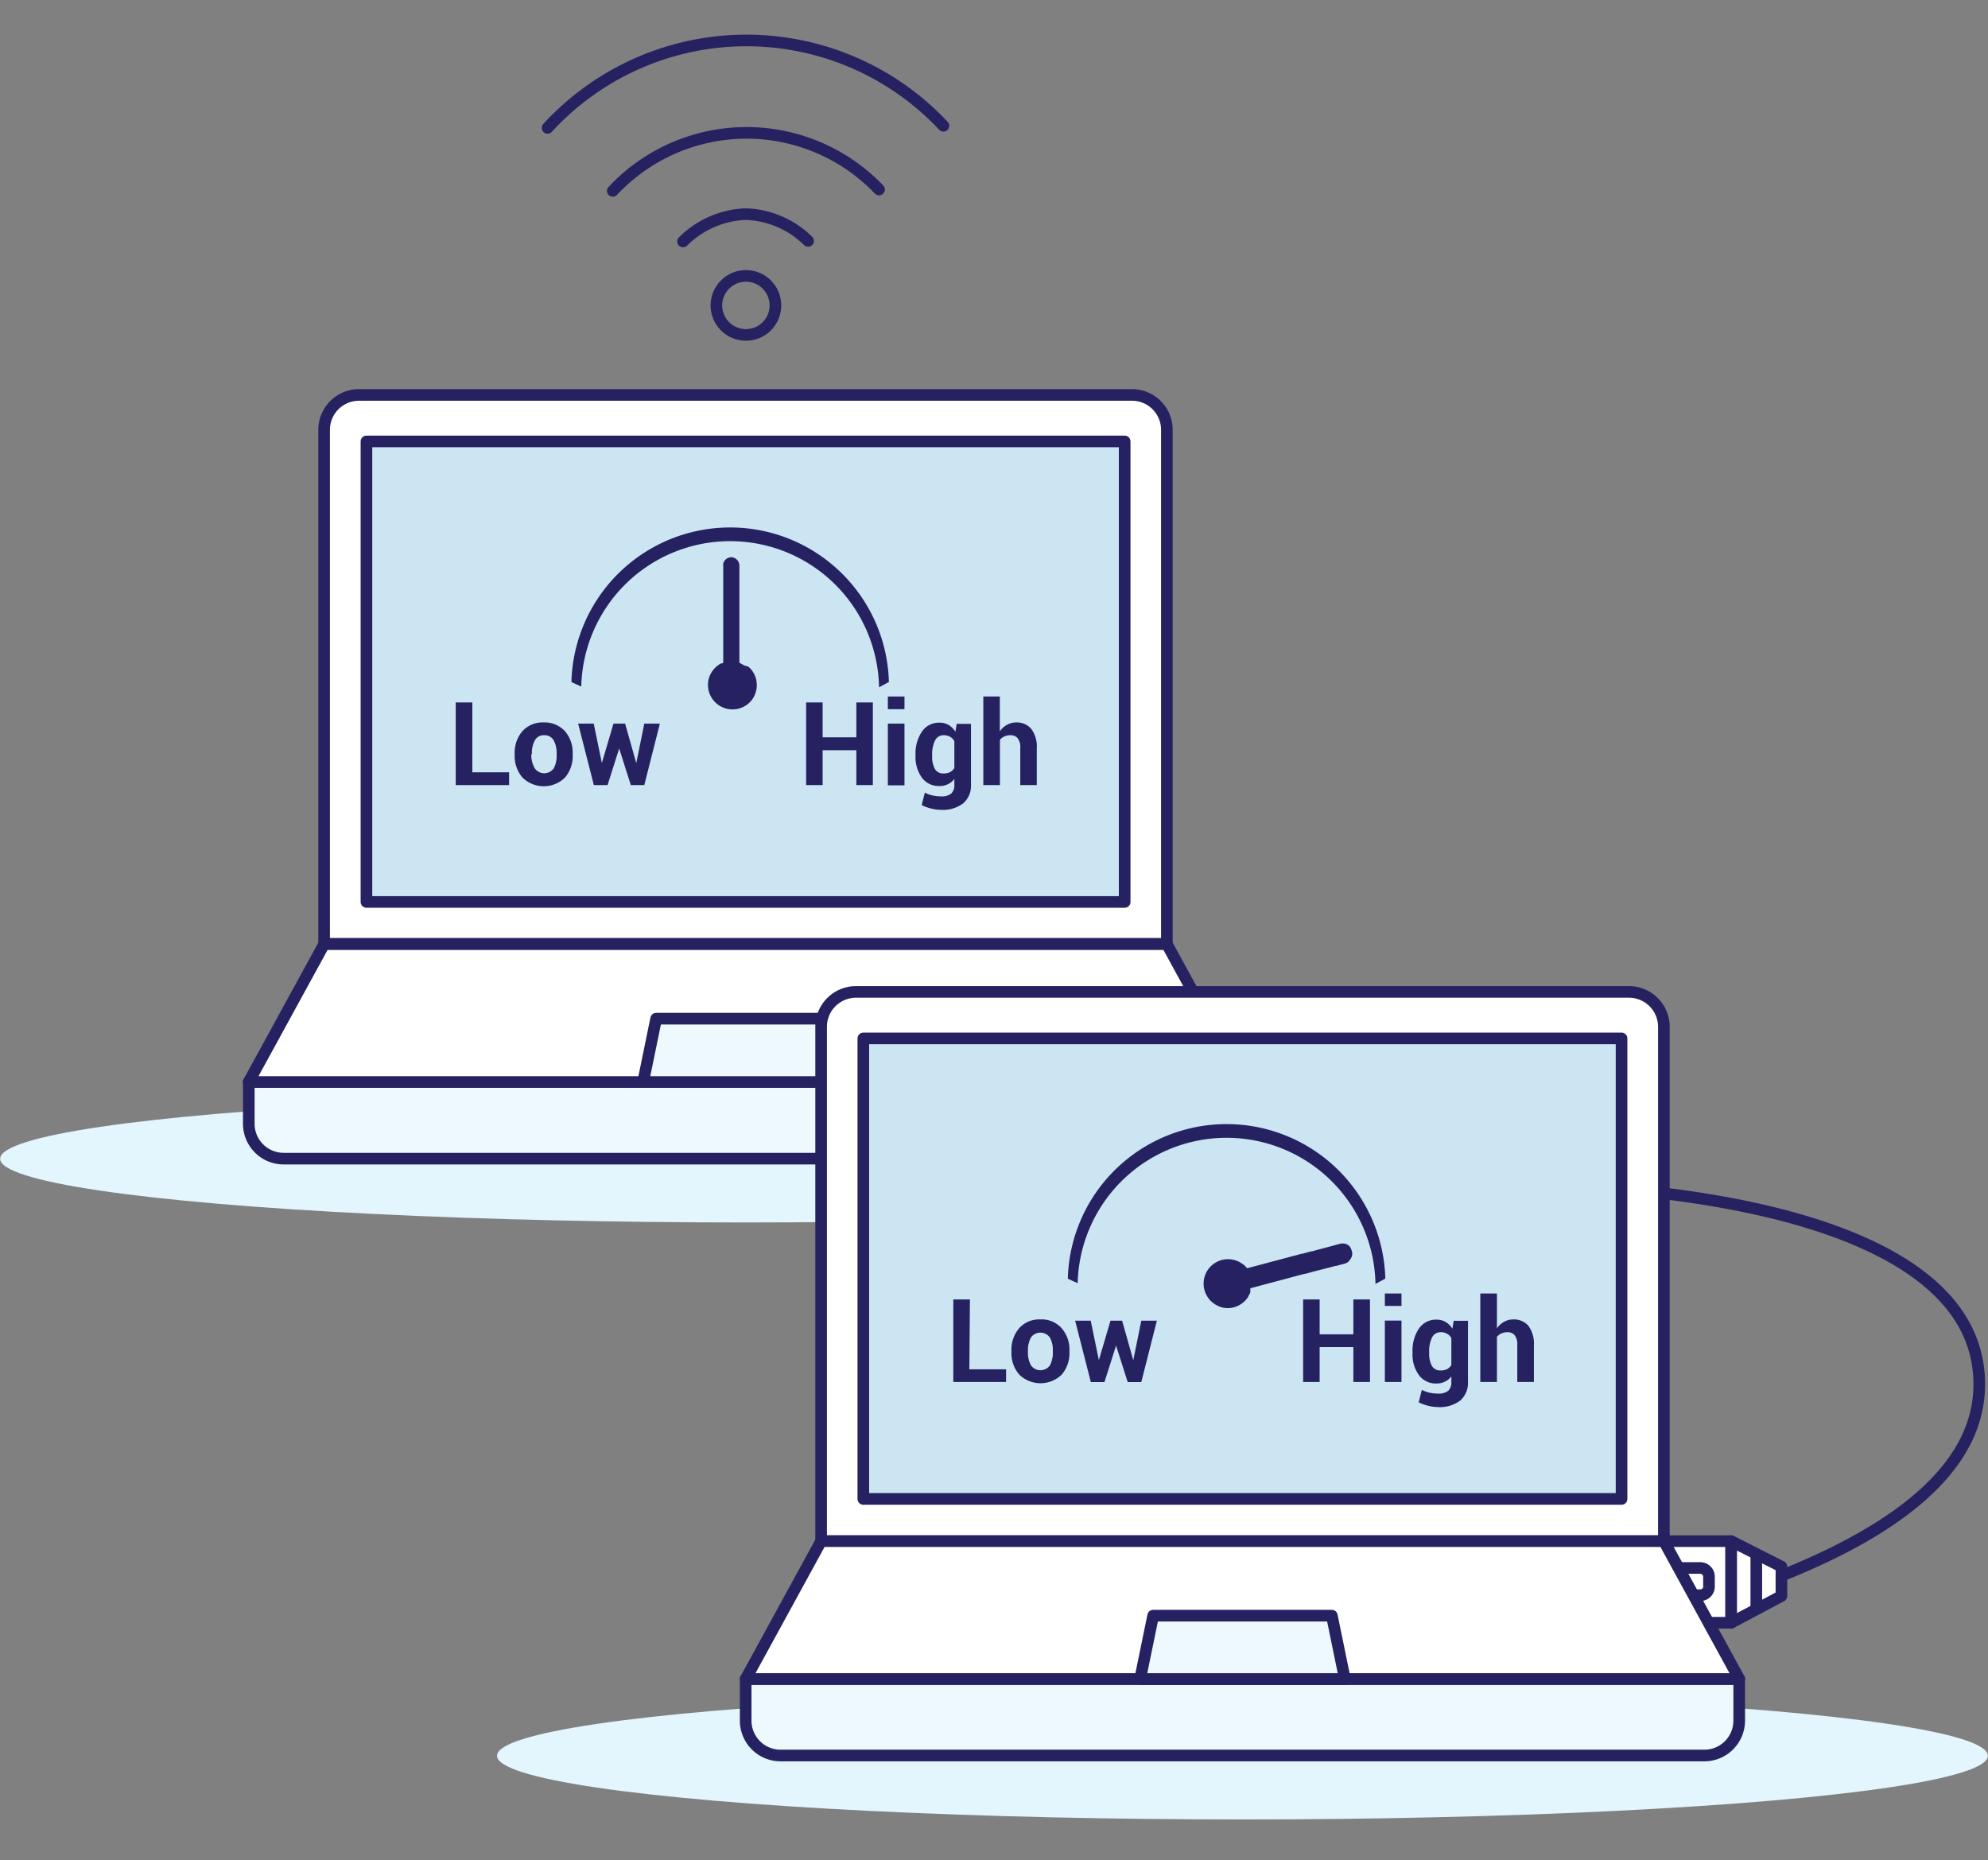 <svg xmlns="http://www.w3.org/2000/svg" viewBox="0 0 171 160">
  <rect x="0" y="0" width="171" height="160" fill="#808080" stroke="none"/>
  <defs>
    <style>
      .cls-1, .cls-2, .cls-9 {
        fill: none;
      }

      .cls-1, .cls-10, .cls-2, .cls-4, .cls-5, .cls-6, .cls-7, .cls-9 {
        stroke: #262261;
      }

      .cls-1, .cls-10, .cls-4 {
        stroke-miterlimit: 10;
      }

      .cls-2, .cls-6 {
        stroke-linecap: round;
      }

      .cls-2, .cls-5, .cls-6, .cls-7, .cls-9 {
        stroke-linejoin: round;
      }

      .cls-3 {
        fill: #e3f5fd;
      }

      .cls-4, .cls-6 {
        fill: #fff;
      }

      .cls-5 {
        fill: #eef9fe;
      }

      .cls-7 {
        fill: #cbe5f3;
      }

      .cls-8 {
        fill: #262261;
      }

      .cls-10 {
        fill: #96cbe7;
      }
    </style>
  </defs>
  <g id="_3C" data-name="3C">
    <g>
      <g>
        <circle class="cls-1" cx="64.16" cy="26.27" r="2.54"/>
        <path class="cls-2" d="M47.1,11a23.22,23.22,0,0,1,34.05-.18"/>
        <path class="cls-2" d="M52.71,16.42a15.76,15.76,0,0,1,22.9-.12"/>
        <path class="cls-2" d="M58.75,20.77a8.08,8.08,0,0,1,5.31-2.35h.11a8,8,0,0,1,5.34,2.3"/>
      </g>
      <g>
        <ellipse class="cls-3" cx="64.13" cy="99.67" rx="64.12" ry="5.48"/>
        <path class="cls-4" d="M27.88,34h72.49a0,0,0,0,1,0,0V78.21a3,3,0,0,1-3,3H30.88a3,3,0,0,1-3-3V34a0,0,0,0,1,0,0Z" transform="translate(128.25 115.18) rotate(-180)"/>
        <path class="cls-5" d="M24.39,93.07h79.46a3,3,0,0,1,3,3v3.6a0,0,0,0,1,0,0H21.39a0,0,0,0,1,0,0v-3.6A3,3,0,0,1,24.39,93.07Z" transform="translate(128.25 192.73) rotate(-180)"/>
        <polygon class="cls-6" points="27.88 81.21 100.37 81.21 106.86 93.07 21.39 93.07 27.88 81.21"/>
        <polygon class="cls-5" points="56.44 87.62 71.81 87.62 72.93 93.07 55.32 93.07 56.44 87.62"/>
        <rect class="cls-7" x="31.51" y="37.97" width="65.22" height="39.61" transform="translate(128.25 115.55) rotate(-180)"/>
        <g>
          <g>
            <path class="cls-8" d="M50,59a12.81,12.81,0,0,1,25.61,0v.12l.85-.46a13.66,13.66,0,0,0-27.31,0c.28.14.57.27.85.39Z"/>
            <path class="cls-8" d="M62.93,47.93a.74.74,0,0,0-.53.21.8.8,0,0,0-.19.32,1.36,1.36,0,0,0,0,.2v3.52l0,4.83h0l-.15.06-.05,0-.16.09,0,0a1.67,1.67,0,0,0-.16.12h0a1.14,1.14,0,0,0-.17.15,2.17,2.17,0,0,0-.55.93,2.11,2.11,0,0,0,3.5,2.07,2,2,0,0,0,.55-.94,2.1,2.1,0,0,0-.49-2l0,0h0l-.17-.15,0,0L64,57.23l0,0-.16-.09,0,0L63.6,57h0l0-4.81V48.67a.68.68,0,0,0-.21-.52A.7.7,0,0,0,62.93,47.93Z"/>
          </g>
          <g>
            <path class="cls-8" d="M40.63,66.43h3.16v1.1H39.2V60.42h1.43Z"/>
            <path class="cls-8" d="M44.27,64.83a2.83,2.83,0,0,1,.66-1.93,2.32,2.32,0,0,1,1.83-.76,2.35,2.35,0,0,1,1.84.76,2.81,2.81,0,0,1,.66,1.93v.11a2.83,2.83,0,0,1-.66,1.94,2.61,2.61,0,0,1-3.66,0,2.84,2.84,0,0,1-.67-1.94Zm1.43.1A2.27,2.27,0,0,0,46,66.09a1,1,0,0,0,1.63,0,2.3,2.3,0,0,0,.25-1.16v-.1a2.24,2.24,0,0,0-.25-1.14.89.89,0,0,0-.82-.45.86.86,0,0,0-.81.45,2.29,2.29,0,0,0-.25,1.14Z"/>
            <path class="cls-8" d="M54.73,65.64h0l.69-3.4h1.34l-1.34,5.29H54.26l-1-3.15h0l-1,3.15H51.08l-1.35-5.29h1.34l.7,3.39h0l1-3.39h1Z"/>
          </g>
          <g>
            <path class="cls-8" d="M75.08,67.53H73.66v-3h-2.9v3H69.34V60.42h1.42v3h2.9v-3h1.42Z"/>
            <path class="cls-8" d="M77.8,61H76.37V59.91H77.8Zm0,6.55H76.37V62.24H77.8Z"/>
            <path class="cls-8" d="M78.75,64.93a3.36,3.36,0,0,1,.55-2,1.76,1.76,0,0,1,1.52-.77,1.51,1.51,0,0,1,.78.2,1.78,1.78,0,0,1,.58.58l.11-.68h1.23V67.5a2,2,0,0,1-.67,1.6,2.9,2.9,0,0,1-1.89.56,3.81,3.81,0,0,1-.85-.11,3.72,3.72,0,0,1-.83-.3l.27-1.07a2.92,2.92,0,0,0,.66.24,3.5,3.5,0,0,0,.74.08,1.33,1.33,0,0,0,.87-.24,1,1,0,0,0,.27-.76V67a1.48,1.48,0,0,1-.55.45,1.54,1.54,0,0,1-.73.16,1.78,1.78,0,0,1-1.51-.72A3,3,0,0,1,78.75,65Zm1.43.1a2.25,2.25,0,0,0,.23,1.1.81.81,0,0,0,.76.4,1.19,1.19,0,0,0,.56-.12.93.93,0,0,0,.36-.35V63.75a.92.92,0,0,0-.36-.37,1.07,1.07,0,0,0-.55-.14.81.81,0,0,0-.76.47,2.67,2.67,0,0,0-.24,1.22Z"/>
            <path class="cls-8" d="M86,62.91a1.72,1.72,0,0,1,.61-.56,1.57,1.57,0,0,1,.8-.21,1.62,1.62,0,0,1,1.29.55,2.56,2.56,0,0,1,.48,1.7v3.14H87.76V64.37a1.32,1.32,0,0,0-.22-.87.79.79,0,0,0-.64-.26,1.21,1.21,0,0,0-.52.11,1.06,1.06,0,0,0-.37.29v3.89H84.58V59.91H86Z"/>
          </g>
        </g>
      </g>
      <g>
        <ellipse class="cls-3" cx="106.87" cy="151.02" rx="64.12" ry="5.48"/>
        <path class="cls-9" d="M70.19,148.08s100.06-2.08,100.06-29c0-17.14-37.5-17.14-37.5-17.14H80.23"/>
        <g>
          <path class="cls-10" d="M140.57,134h1.06a2,2,0,0,1,2,2v2a0,0,0,0,1,0,0h-5.06a0,0,0,0,1,0,0v-2A2,2,0,0,1,140.57,134Z" transform="translate(5.05 277.14) rotate(-90)"/>
          <rect class="cls-6" x="142.5" y="133.18" width="7.02" height="5.79" transform="translate(9.94 282.08) rotate(-90)"/>
          <polygon class="cls-6" points="153.23 134.75 153.23 137.28 148.91 139.58 148.91 132.56 153.23 134.75"/>
          <path class="cls-1" d="M147,135.62v.84a.74.74,0,0,1-.75.75h-3.09v-2.34h3.09A.75.75,0,0,1,147,135.62Z"/>
          <line class="cls-1" x1="151.07" y1="138.43" x2="151.07" y2="133.66"/>
          <line class="cls-1" x1="143.12" y1="136.04" x2="140.78" y2="136.04"/>
        </g>
        <path class="cls-4" d="M73.63,85.32h66.49a3,3,0,0,1,3,3v44.24a0,0,0,0,1,0,0H70.63a0,0,0,0,1,0,0V88.32A3,3,0,0,1,73.63,85.32Z"/>
        <path class="cls-5" d="M64.14,144.42h85.46a0,0,0,0,1,0,0V148a3,3,0,0,1-3,3H67.14a3,3,0,0,1-3-3v-3.6a0,0,0,0,1,0,0Z"/>
        <polygon class="cls-6" points="143.12 132.56 70.63 132.56 64.14 144.42 149.61 144.42 143.12 132.56"/>
        <polygon class="cls-5" points="114.56 138.97 99.19 138.97 98.07 144.42 115.68 144.42 114.56 138.97"/>
        <rect class="cls-7" x="74.26" y="89.32" width="65.22" height="39.61"/>
        <g>
          <g>
            <path class="cls-8" d="M92.7,110.32a12.81,12.81,0,0,1,25.61,0v.12l.85-.46a13.66,13.66,0,0,0-27.31,0c.28.14.57.27.85.39Z"/>
            <path class="cls-8" d="M116.24,107.5a.69.69,0,0,0-.34-.44.71.71,0,0,0-.37-.1l-.19,0-.8.22-.83.22-.89.24h-.06l-.77.21-.06,0-4.66,1.24h0a.69.69,0,0,0-.11-.13l0,0a1.59,1.59,0,0,0-.13-.13l0,0-.16-.12v0l-.19-.12a2.1,2.1,0,1,0-2.1,3.64,2,2,0,0,0,1,.29,2.11,2.11,0,0,0,1.8-1l0,0h0c0-.07.07-.14.1-.2v0a.87.87,0,0,0,.07-.17s0,0,0,0a1.36,1.36,0,0,0,0-.17.09.09,0,0,0,0,0l0-.17v0l4.65-1.24.07,0,.76-.21,1-.25.83-.22.06,0,.75-.2a.74.74,0,0,0,.45-.34A.78.78,0,0,0,116.24,107.5Z"/>
          </g>
          <g>
            <path class="cls-8" d="M83.38,117.78h3.16v1.09H82v-7.1h1.43Z"/>
            <path class="cls-8" d="M87,116.18a2.83,2.83,0,0,1,.66-1.93,2.32,2.32,0,0,1,1.83-.76,2.29,2.29,0,0,1,1.83.76,2.77,2.77,0,0,1,.67,1.93v.11a2.83,2.83,0,0,1-.66,1.94,2.61,2.61,0,0,1-3.66,0,2.79,2.79,0,0,1-.67-1.94Zm1.42.1a2.26,2.26,0,0,0,.26,1.16,1,1,0,0,0,1.63,0,2.3,2.3,0,0,0,.25-1.16v-.1a2.14,2.14,0,0,0-.26-1.14,1,1,0,0,0-1.62,0,2.29,2.29,0,0,0-.26,1.14Z"/>
            <path class="cls-8" d="M97.48,117h0l.69-3.4h1.34l-1.34,5.28H97l-1-3.14h0l-1,3.14H93.83l-1.35-5.28h1.34l.7,3.39h0l1-3.39h1Z"/>
          </g>
          <g>
            <path class="cls-8" d="M117.84,118.87h-1.43v-3h-2.9v3h-1.42v-7.1h1.42v3h2.9v-3h1.43Z"/>
            <path class="cls-8" d="M120.55,112.33h-1.43v-1.07h1.43Zm0,6.54h-1.43v-5.28h1.43Z"/>
            <path class="cls-8" d="M121.5,116.28a3.36,3.36,0,0,1,.55-2,1.76,1.76,0,0,1,1.52-.77,1.51,1.51,0,0,1,.78.2,1.78,1.78,0,0,1,.58.58l.11-.68h1.23v5.26a2,2,0,0,1-.67,1.6,2.9,2.9,0,0,1-1.89.56,3.81,3.81,0,0,1-.85-.11,3.91,3.91,0,0,1-.83-.3l.27-1.07a2.92,2.92,0,0,0,.66.24,3.5,3.5,0,0,0,.74.08,1.33,1.33,0,0,0,.87-.24,1,1,0,0,0,.27-.76v-.48a1.48,1.48,0,0,1-.55.45,1.54,1.54,0,0,1-.73.16,1.79,1.79,0,0,1-1.51-.72,3,3,0,0,1-.55-1.88Zm1.43.1a2.25,2.25,0,0,0,.23,1.1.83.83,0,0,0,.76.4,1.19,1.19,0,0,0,.56-.12.93.93,0,0,0,.36-.35V115.1a.92.92,0,0,0-.36-.37,1,1,0,0,0-.55-.14.81.81,0,0,0-.76.47,2.67,2.67,0,0,0-.24,1.22Z"/>
            <path class="cls-8" d="M128.76,114.26a1.72,1.72,0,0,1,.61-.56,1.57,1.57,0,0,1,.8-.21,1.65,1.65,0,0,1,1.3.55,2.61,2.61,0,0,1,.47,1.7v3.13h-1.43v-3.15a1.32,1.32,0,0,0-.22-.87.79.79,0,0,0-.64-.26,1.21,1.21,0,0,0-.52.11,1.06,1.06,0,0,0-.37.29v3.88h-1.43v-7.61h1.43Z"/>
          </g>
        </g>
      </g>
    </g>
  </g>
</svg>

